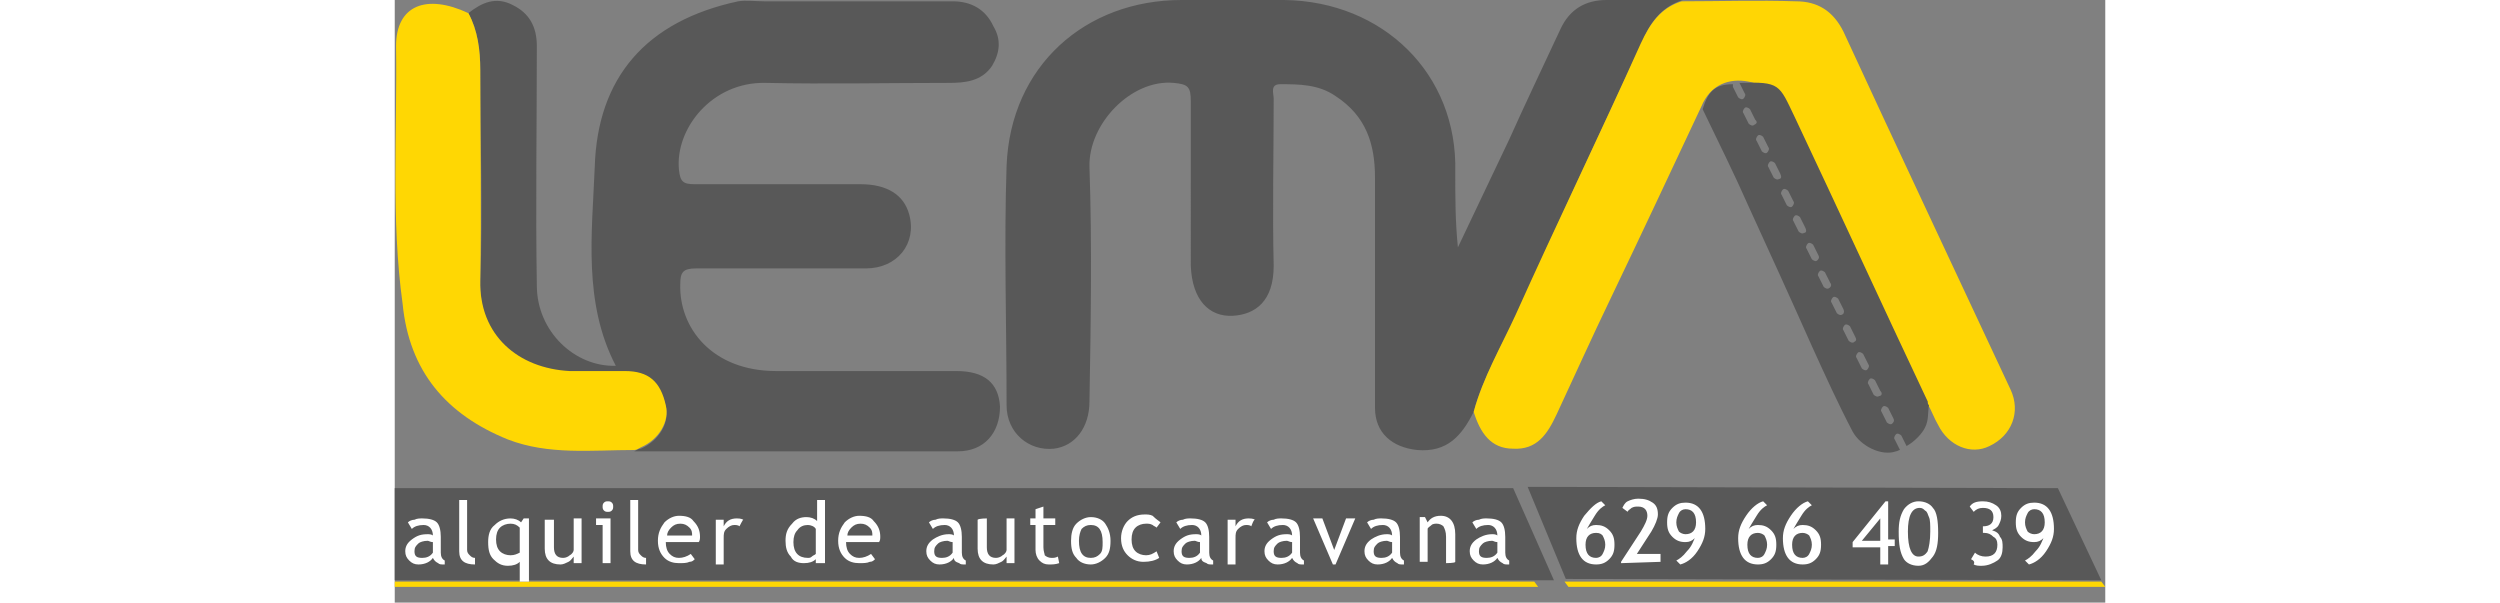 <?xml version="1.0" encoding="UTF-8"?> <svg xmlns="http://www.w3.org/2000/svg" xmlns:xlink="http://www.w3.org/1999/xlink" version="1.1" id="Capa_1" x="0" y="0" viewBox="0 0 130 45.8" xml:space="preserve" width="190"><rect x="0" y="0" width="130" height="45.8" fill="#808080" stroke="none"/><style>.st0{fill:#585858}.st1{fill:#ffd703}</style><path class="st0" d="M88.1 44.1H0v-7h85l3.1 7zm41.6 0L89 44l-2.9-7 40.3.1 3.3 7z"></path><defs><path id="SVGID_1_" d="M93.2 38.3l.3.3c-.2.1-.4.3-.7.7-.3.4-.5.7-.5.9.2-.1.4-.2.7-.2.4 0 .7.1.9.4.2.2.3.6.3 1s-.1.7-.3 1c-.2.2-.5.4-.9.4-.9 0-1.4-.6-1.4-1.8 0-.5.2-1 .5-1.6.3-.7.7-1 1.1-1.1zm-.3 2.1c-.5 0-.7.3-.7.8 0 .6.2.9.7.9.2 0 .4-.1.5-.2.1-.2.2-.4.2-.6 0-.3-.1-.5-.2-.6-.2-.2-.3-.3-.5-.3zm1.7 2.2v-.1l1.3-2c.3-.4.4-.8.4-1.1 0-.4-.2-.6-.7-.6-.1 0-.3 0-.4.1l-.3.3-.4-.3c.1-.2.2-.3.4-.4.2-.1.4-.2.7-.2.4 0 .7.1 1 .3.2.2.3.5.3.8 0 .3-.1.7-.5 1.2l-1 1.5h1.7v.5h-2.5zm4 .1l-.3-.3c.2-.1.4-.3.7-.7.3-.4.5-.7.5-.9 0 .2-.3.2-.6.2-.4 0-.7-.1-.9-.4-.2-.2-.3-.6-.3-1s.1-.7.3-1c.2-.2.5-.4.9-.4.9 0 1.4.6 1.4 1.8 0 .5-.2 1-.5 1.6-.4.7-.8 1-1.2 1.1zm.4-2.2c.5 0 .7-.3.7-.8 0-.6-.2-.9-.7-.9-.2 0-.4.1-.5.2-.1.2-.2.4-.2.6 0 .3.1.5.2.6.1.2.3.3.5.3zm5.3-2.2l.3.3c-.2.1-.4.3-.7.7-.3.4-.5.7-.5.9.2-.1.4-.2.7-.2.4 0 .7.1.9.4.2.2.3.6.3 1s-.1.7-.3 1c-.2.2-.5.4-.9.4-.9 0-1.4-.6-1.4-1.8 0-.5.2-1 .5-1.6.3-.7.7-1 1.1-1.1zm-.3 2.1c-.5 0-.7.3-.7.8 0 .6.2.9.7.9.2 0 .4-.1.5-.2.1-.2.2-.4.2-.6 0-.3-.1-.5-.2-.6-.2-.2-.3-.3-.5-.3zm3.4-2.1l.3.3c-.2.1-.4.3-.7.7-.3.4-.5.7-.5.9.2-.1.4-.2.7-.2.4 0 .7.1.9.4.2.2.3.6.3 1s-.1.7-.3 1c-.2.2-.5.4-.9.4-.9 0-1.4-.6-1.4-1.8 0-.5.2-1 .5-1.6.3-.7.7-1 1.1-1.1zm-.3 2.1c-.5 0-.7.3-.7.8 0 .6.2.9.7.9.2 0 .4-.1.5-.2.1-.2.2-.4.2-.6 0-.3-.1-.5-.2-.6-.2-.2-.3-.3-.5-.3zm5.8 1v1.2h-.5v-1.2h-1.9v-.3l2.3-2.8h.2V41h.4v.4h-.5zm-.5-1.9l-1.3 1.5h1.3v-1.5zm1.3.9c0-.6.1-1.1.4-1.5.2-.4.6-.6 1-.6s.8.2 1 .5c.2.3.3.9.3 1.7 0 .7-.1 1.2-.3 1.6-.2.4-.6.6-1 .6s-.8-.2-1-.5c-.3-.3-.4-1-.4-1.8zm1.4-1.6c-.5 0-.8.5-.8 1.6 0 1.2.2 1.8.8 1.8.3 0 .5-.1.6-.4s.2-.7.2-1.4c0-.4 0-.8-.1-1 0-.2-.1-.4-.2-.5-.2-.1-.3-.1-.5-.1zm3.6 3.5l.3-.4c.2.2.4.3.7.3.5 0 .8-.3.8-.8 0-.2-.1-.4-.2-.6-.1-.1-.4-.2-.6-.2v-.5c.5 0 .7-.2.7-.6 0-.4-.2-.7-.7-.7-.2 0-.4.1-.6.2l-.3-.4c.2-.2.5-.3.9-.3s.7.1.9.3.3.4.3.8c0 .2-.1.4-.2.6-.1.2-.3.3-.5.4.2.1.4.2.6.4.1.2.2.4.2.7 0 .4-.1.7-.4.9-.2.2-.6.3-1.1.3-.2 0-.4 0-.6-.1.1-.1-.1-.2-.2-.3zm3.9.4l-.3-.3c.2-.1.4-.3.7-.7.3-.4.5-.7.5-.9-.2.1-.4.2-.7.2-.4 0-.7-.1-.9-.4-.2-.2-.3-.6-.3-1s.1-.7.3-1c.2-.2.5-.4.9-.4.9 0 1.4.6 1.4 1.8 0 .5-.2 1-.5 1.6-.3.7-.7 1-1.1 1.1zm.4-2.2c.5 0 .7-.3.7-.8 0-.6-.2-.9-.7-.9-.2 0-.4.1-.5.2-.1.2-.2.4-.2.6 0 .3.1.5.2.6.1.2.3.3.5.3z"></path></defs><clipPath id="SVGID_2_"><use xlink:href="#SVGID_1_" overflow="visible"></use></clipPath><path class="st1" d="M86.9 44.6H0v-.4h86.6l.3.4zm43.1 0H89.2l-.3-.4h40.8l.3.4z"></path><path class="st0" d="M82 31.3c-.9 1.8-2 3.1-4.3 2.9-1.9-.2-3.2-1.3-3.2-3.2V13.5c0-2.6-.7-4.7-3-6.2-1.3-.9-2.8-.9-4.2-.9-.8 0-.5.7-.5 1.1 0 4.2-.1 8.5 0 12.7 0 2.7-1.4 3.7-3.1 3.8-1.8.1-3.1-1.2-3.2-3.8V7.7c0-1.1-.2-1.3-1.3-1.4-3.2-.3-6.5 3.1-6.4 6.4.2 5.9.1 11.9 0 17.8 0 2-1.1 3.4-2.7 3.6-1.9.2-3.6-1.2-3.6-3.3 0-6.1-.2-12.2 0-18.2C46.8 5 52.5 0 59.8 0h7.8c7.5.1 13.2 5.6 13 13.1 0 1.9 0 3.7.2 5.7 1.3-2.7 2.6-5.5 3.9-8.2C86 7.7 87.3 5 88.6 2.2 89.3.7 90.5 0 92.1 0h5.8c-1.6.5-2.5 1.7-3.1 3.2-3.2 6.9-6.4 13.7-9.5 20.6-1.2 2.6-2.6 4.9-3.3 7.5zM5.6 1C6.6.2 7.7-.3 9 .4c1.2.6 1.8 1.6 1.8 3.1 0 6.1-.1 12.2 0 18.2 0 3.5 2.9 6.2 6 6.1-2.5-4.8-1.8-10.1-1.6-15.1.2-6.8 3.9-11.1 10.9-12.6.6-.1 1.3 0 2 0h14.3c1.4 0 2.5.6 3.1 1.9.6 1 .5 2-.1 3-.8 1.2-2.1 1.3-3.3 1.3-4.6 0-9.3.1-13.9 0-4.1-.1-6.9 3.5-6.6 6.6.1.9.3 1.1 1.2 1.1h12.6c2 0 3.3.8 3.7 2.3.6 2.2-.9 4.1-3.3 4.1H22.9c-1 0-1.2.3-1.2 1.2-.1 3.3 2.4 6.6 7.3 6.6h13.7c2.1 0 3.2.9 3.3 2.7 0 2-1.2 3.4-3.2 3.4H18.2c.2-.1.3-.2.5-.2 1.4-.6 2.2-2 1.9-3.2-.4-1.8-1.3-2.5-3.1-2.6h-4.2c-3.9-.1-6.9-2.6-6.8-6.9.2-5.3 0-10.7 0-16 0-1.7-.2-3.1-.9-4.4z"></path><path d="M82 31.3c.7-2.6 2.1-5 3.2-7.4 3.1-6.9 6.4-13.7 9.5-20.6.7-1.5 1.5-2.7 3.1-3.2 2.9 0 5.8-.1 8.7 0 1.6 0 2.8.7 3.6 2.3 4.2 9.1 8.5 18.2 12.7 27.2.8 1.7.1 3.5-1.6 4.3-1.4.7-3.1 0-3.9-1.6-.3-.5-.5-1.1-.8-1.6 0-.1 0-.2-.1-.3-3.4-7.2-6.7-14.4-10.1-21.6-1.2-2.6-5.6-4.1-7-.7-2.3 4.9-4.6 9.8-6.9 14.6-1.4 2.9-2.7 5.8-4.1 8.8-.7 1.5-1.5 2.7-3.3 2.6-1.7 0-2.5-1.2-3-2.8z" fill="#ffd604"></path><path class="st1" d="M5.6 1c.7 1.3.9 2.8.9 4.3 0 5.3.1 10.7 0 16-.1 4.2 2.9 6.7 6.8 6.9h4.2c1.8 0 2.7.8 3.1 2.6.3 1.2-.5 2.6-1.9 3.2-.2.1-.3.2-.5.2-3.2 0-6.5.4-9.6-.8-4.7-1.9-7.5-5.2-8-10.3C-.3 16.6.2 10 .1 3.5.1.4 2.4-.5 5.6 1z"></path><path class="st0" d="M116.5 30.5c-3.4-7.2-6.7-14.4-10.1-21.6-1.2-2.5-1.1-2.7-4.2-2.6l.4.8c.1.1 0 .3-.1.4-.1.1-.3 0-.4-.1l-.4-.8v-.2c-1.4 0-1.9.6-2.3 1.9 1.2 2.5 2.4 4.9 3.5 7.4 1.6 3.5 3.2 7 4.8 10.6 1 2.2 2 4.4 3.1 6.5.6 1.1 2.2 1.9 3.3 1.5.1 0 .2-.1.3-.1l-.4-.8c-.1-.1 0-.3.1-.4.1-.1.3 0 .4.1l.4.8c.7-.4 1.2-1 1.4-1.4.3-.6.2-1.1.3-1.7-.1-.1-.1-.2-.1-.3zm-13.2-21c-.1.1-.3 0-.4-.1l-.4-.8c-.1-.1 0-.3.1-.4.1-.1.3 0 .4.1l.4.8c.2.2.1.3-.1.4zm1 2.1c-.1.1-.3 0-.4-.1l-.4-.8c-.1-.1 0-.3.1-.4.1-.1.3 0 .4.1l.4.8c.1.1 0 .3-.1.4zm.9 2c-.1.1-.3 0-.4-.1l-.4-.8c-.1-.1 0-.3.1-.4.1-.1.3 0 .4.1l.4.8c.1.2.1.4-.1.4zm1 2.1c-.1.1-.3 0-.4-.1l-.4-.8c-.1-.1 0-.3.1-.4.1-.1.3 0 .4.1l.4.8c.1.1 0 .3-.1.4zm.9 2c-.1.1-.3 0-.4-.1l-.4-.8c-.1-.1 0-.3.1-.4.1-.1.3 0 .4.1l.4.8c.1.2.1.4-.1.4zm1 2.1c-.1.1-.3 0-.4-.1l-.4-.8c-.1-.1 0-.3.1-.4.1-.1.3 0 .4.1l.4.8c.1.2 0 .3-.1.4zm.9 2.1c-.1.1-.3 0-.4-.1l-.4-.8c-.1-.1 0-.3.1-.4.1-.1.3 0 .4.1l.4.8c.1.1.1.3-.1.4zm1 2c-.1.1-.3 0-.4-.1l-.4-.8c-.1-.1 0-.3.1-.4.1-.1.3 0 .4.1l.4.8c.1.2 0 .4-.1.4zm.9 2.1c-.1.1-.3 0-.4-.1l-.4-.8c-.1-.1 0-.3.1-.4.1-.1.3 0 .4.1l.4.8c.1.2.1.3-.1.4zm1 2.1c-.1.1-.3 0-.4-.1l-.4-.8c-.1-.1 0-.3.1-.4.1-.1.3 0 .4.1l.4.8c.1.1 0 .3-.1.4zm.9 2c-.1.1-.3 0-.4-.1l-.4-.8c-.1-.1 0-.3.1-.4.1-.1.3 0 .4.1l.4.8c.2.2.1.4-.1.4zm1 2.1c-.1.1-.3 0-.4-.1l-.4-.8c-.1-.1 0-.3.1-.4.1-.1.3 0 .4.1l.4.8c.1.2 0 .3-.1.4z"></path><path d="M2.9 42.4c-.2.3-.6.5-1.1.5-.3 0-.5-.1-.7-.3-.2-.2-.3-.4-.3-.7 0-.3.1-.6.5-.9s.7-.4 1.2-.4c.1 0 .3 0 .4.1 0-.5-.3-.8-.7-.8-.4 0-.7.1-.9.3l-.3-.5c.1-.1.3-.2.5-.2.2-.1.4-.1.6-.1.5 0 .9.1 1.1.3.2.2.3.6.3 1.1V42c0 .3.1.5.3.6v.3c-.3 0-.4 0-.5-.1-.2-.1-.3-.2-.4-.4zm0-1.2c-.2 0-.3-.1-.4-.1-.3 0-.6.1-.7.2-.2.2-.3.3-.3.6 0 .4.2.5.6.5.3 0 .6-.1.8-.4v-.8zm3.2 1.7c-.8 0-1.2-.3-1.2-1V38h.6v3.8c0 .2.1.3.2.4.1.1.2.2.4.2v.5zm3.4 1.3v-1.5c-.2.2-.5.3-.9.3-.5 0-.8-.2-1.1-.5-.3-.3-.4-.7-.4-1.3 0-.5.1-1 .5-1.3.3-.3.7-.5 1.2-.5.3 0 .6.1.8.3l.2-.3h.4v4.8h-.7zm0-4.1c-.2-.2-.4-.3-.7-.3-.3 0-.6.1-.8.3-.2.2-.3.5-.3.9s.1.7.3.9c.2.2.5.3.8.3.3 0 .5-.1.7-.2v-1.9zm2.6-.7v2.2c0 .5.2.8.7.8.2 0 .4-.1.5-.2.2-.1.3-.3.3-.4v-2.4h.6v3.4h-.6v-.5c-.1.1-.2.3-.4.4-.2.1-.4.2-.6.2-.4 0-.7-.1-.9-.3-.2-.2-.3-.5-.3-.9v-2.2h.7zm3.7 3.4v-2.9h-.5v-.5h1.1v3.4h-.6zm.4-4.7c.1 0 .2 0 .3.1.1.1.1.2.1.3 0 .1 0 .2-.1.3-.1.1-.2.1-.3.1s-.2 0-.3-.1c-.1-.1-.1-.2-.1-.3 0-.1 0-.2.1-.3s.2-.1.3-.1zm2.9 4.8c-.8 0-1.2-.3-1.2-1V38h.6v3.8c0 .2.1.3.2.4s.2.2.4.2v.5zm4.1-2.1c0 .1 0 .3-.1.4h-2.5c0 .4.1.7.3.9.2.2.4.3.7.3.3 0 .6-.1.9-.3l.3.4c-.1.1-.2.2-.4.2-.2.1-.5.1-.8.1-.4 0-.8-.1-1.1-.4-.3-.3-.5-.7-.5-1.3 0-.6.2-1 .5-1.4.3-.3.7-.5 1.1-.5.5 0 .9.1 1.1.4.4.4.5.8.5 1.2zm-.8-.7c-.2-.2-.4-.3-.7-.3-.3 0-.5.1-.7.3-.2.2-.3.4-.3.6h1.9c0-.2 0-.4-.2-.6zm3.8-.1c-.1-.1-.3-.1-.4-.1-.2 0-.4.1-.6.3-.2.2-.2.4-.2.7v2h-.6v-3.4h.6v.5c.2-.4.5-.6 1-.6.1 0 .3 0 .5.1 0-.1-.3.5-.3.5zm5.8 2.8v-.3c-.2.2-.5.3-.9.3s-.8-.1-1-.5c-.3-.3-.4-.7-.4-1.2s.1-.9.5-1.3c.3-.4.7-.5 1.1-.5.3 0 .6.1.8.3V38h.6v4.8H32zm0-2.6c-.1-.2-.4-.3-.6-.3-.3 0-.6.1-.8.4-.2.2-.3.5-.3.9 0 .8.4 1.2 1.1 1.2.1 0 .2 0 .3-.1s.2-.1.3-.2v-1.9zm4.9.6c0 .1 0 .3-.1.4h-2.5c0 .4.1.7.3.9.2.2.4.3.7.3.3 0 .6-.1.9-.3l.3.4c-.1.1-.2.2-.4.2-.2.1-.5.1-.8.1-.4 0-.8-.1-1.1-.4-.3-.3-.5-.7-.5-1.3 0-.6.2-1 .5-1.4.3-.3.7-.5 1.1-.5.5 0 .9.1 1.1.4.4.4.5.8.5 1.2zm-.8-.7c-.2-.2-.4-.3-.7-.3-.3 0-.5.1-.7.3-.2.2-.3.4-.3.6h1.9c0-.2 0-.4-.2-.6zm6.4 2.3c-.2.3-.6.5-1.1.5-.3 0-.5-.1-.7-.3-.2-.2-.3-.4-.3-.7 0-.3.1-.6.5-.9.3-.2.7-.4 1.2-.4.1 0 .3 0 .4.1 0-.5-.3-.8-.7-.8-.4 0-.7.1-.9.3l-.3-.5c.1-.1.3-.2.5-.2.2-.1.4-.1.6-.1.5 0 .9.1 1.1.3.2.2.3.6.3 1.1V42c0 .3.1.5.3.6v.3c-.3 0-.4 0-.5-.1-.3-.1-.4-.2-.4-.4zm-.1-1.2c-.2 0-.3-.1-.4-.1-.3 0-.6.1-.7.2-.2.2-.3.3-.3.6 0 .4.2.5.6.5.3 0 .6-.1.8-.4v-.8zm2.6-1.8v2.2c0 .5.2.8.7.8.2 0 .4-.1.5-.2.2-.1.3-.3.3-.4v-2.4h.6v3.4h-.6v-.5c-.1.1-.2.3-.4.4-.2.1-.4.2-.6.2-.4 0-.7-.1-.9-.3-.2-.2-.3-.5-.3-.9v-2.2c.1-.1.7-.1.7-.1zm3.7.5h-.4v-.5h.4v-.7l.6-.2v.9h.9v.5h-.9v1.7c0 .3.1.5.1.6.1.1.3.2.5.2s.3 0 .5-.1l.1.5c-.3.1-.5.1-.8.1-.3 0-.5-.1-.7-.3-.2-.2-.3-.5-.3-.8v-1.9zm2.7 1.2c0-.5.1-1 .4-1.3.3-.3.7-.5 1.1-.5.5 0 .9.2 1.1.5s.4.7.4 1.3-.1 1-.4 1.3c-.3.3-.7.5-1.1.5-.5 0-.9-.2-1.1-.5-.3-.3-.4-.7-.4-1.3zm.6 0c0 .9.3 1.3.9 1.3.3 0 .5-.1.7-.3.2-.2.2-.5.2-.9 0-.9-.3-1.3-.9-1.3-.3 0-.5.1-.7.3-.1.2-.2.5-.2.9zm6.2-1.4l-.3.4c-.1-.1-.2-.1-.3-.2-.2-.1-.3-.1-.5-.1-.3 0-.6.1-.8.3-.2.2-.3.5-.3.9s.1.7.3.9c.2.2.5.3.8.3.3 0 .5-.1.8-.3l.2.5c-.3.2-.7.3-1.2.3s-.9-.2-1.2-.5c-.3-.3-.5-.7-.5-1.3 0-.5.2-1 .5-1.3.3-.3.7-.5 1.3-.5.2 0 .4 0 .6.1.3.3.5.4.6.5zm3.1 2.7c-.2.3-.6.5-1.1.5-.3 0-.5-.1-.7-.3-.2-.2-.3-.4-.3-.7 0-.3.1-.6.5-.9s.7-.4 1.2-.4c.1 0 .3 0 .4.1 0-.5-.3-.8-.7-.8-.4 0-.7.1-.9.3l-.3-.5c.1-.1.3-.2.5-.2.2-.1.4-.1.6-.1.5 0 .9.1 1.1.3.2.2.3.6.3 1.1V42c0 .3.1.5.3.6v.3c-.3 0-.4 0-.5-.1-.3-.1-.4-.2-.4-.4zm-.1-1.2c-.2 0-.3-.1-.4-.1-.3 0-.6.1-.7.2-.2.2-.3.3-.3.6 0 .4.2.5.6.5.3 0 .6-.1.8-.4v-.8zm3.9-1.2c-.1-.1-.3-.1-.4-.1-.2 0-.4.1-.6.3-.2.2-.2.4-.2.7v2h-.6v-3.4h.6v.5c.2-.4.5-.6 1-.6.1 0 .3 0 .5.1-.1-.1-.3.5-.3.5zm3.1 2.4c-.2.3-.6.5-1.1.5-.3 0-.5-.1-.7-.3-.2-.2-.3-.4-.3-.7 0-.3.1-.6.5-.9s.7-.4 1.2-.4c.1 0 .3 0 .4.1 0-.5-.3-.8-.7-.8-.4 0-.7.1-.9.3l-.3-.5c.1-.1.3-.2.5-.2.2-.1.4-.1.6-.1.5 0 .9.1 1.1.3.2.2.3.6.3 1.1V42c0 .3.1.5.3.6v.3c-.3 0-.4 0-.5-.1-.2-.1-.3-.2-.4-.4zm0-1.2c-.2 0-.3-.1-.4-.1-.3 0-.6.1-.7.2-.2.2-.3.3-.3.6 0 .4.2.5.6.5.3 0 .6-.1.8-.4v-.8zm3.3 1.7h-.2l-1.5-3.5h.7l.9 2.4.9-2.4h.7l-1.5 3.5zm4.3-.5c-.2.3-.6.5-1.1.5-.3 0-.5-.1-.7-.3-.2-.2-.3-.4-.3-.7 0-.3.1-.6.5-.9.3-.2.7-.4 1.2-.4.1 0 .3 0 .4.1 0-.5-.3-.8-.7-.8-.4 0-.7.1-.9.3l-.3-.5c.1-.1.3-.2.5-.2.2-.1.4-.1.6-.1.5 0 .9.1 1.1.3.2.2.3.6.3 1.1V42c0 .3.1.5.3.6v.3c-.3 0-.4 0-.5-.1-.2-.1-.3-.2-.4-.4zm0-1.2c-.2 0-.3-.1-.4-.1-.3 0-.6.1-.7.2-.2.2-.3.3-.3.6 0 .4.2.5.6.5.3 0 .6-.1.8-.4v-.8zm4.1 1.6v-2c0-.4-.1-.6-.2-.8-.1-.1-.3-.2-.5-.2-.1 0-.3 0-.4.1-.1.1-.3.2-.3.3v2.5h-.6v-3.4h.4l.2.4c.2-.3.5-.5 1-.5.7 0 1.1.5 1.1 1.4v2.1c0 .1-.7.1-.7.1zm3.9-.4c-.2.3-.6.5-1.1.5-.3 0-.5-.1-.7-.3-.2-.2-.3-.4-.3-.7 0-.3.1-.6.5-.9.3-.2.7-.4 1.2-.4.1 0 .3 0 .4.1 0-.5-.3-.8-.7-.8-.4 0-.7.1-.9.3l-.3-.5c.1-.1.3-.2.5-.2.2-.1.4-.1.6-.1.5 0 .9.1 1.1.3.2.2.3.6.3 1.1V42c0 .3.1.5.3.6v.3c-.3 0-.4 0-.5-.1-.2-.1-.3-.2-.4-.4zm0-1.2c-.2 0-.3-.1-.4-.1-.3 0-.6.1-.7.2-.2.2-.3.3-.3.6 0 .4.2.5.6.5.3 0 .6-.1.8-.4v-.8zm7.9-3.1l.3.3c-.2.1-.5.3-.8.8s-.5.8-.6 1c.2-.2.4-.3.7-.3.4 0 .7.1 1 .4s.4.6.4 1.1-.1.8-.4 1.1c-.3.3-.6.4-1 .4-1 0-1.5-.7-1.5-2 0-.6.2-1.1.6-1.7.5-.6.9-1 1.3-1.1zm-.4 2.4c-.5 0-.8.3-.8.9 0 .7.3 1 .8 1 .2 0 .4-.1.5-.3.1-.2.2-.4.2-.7s-.1-.5-.2-.7c-.1-.1-.2-.2-.5-.2zm1.9 2.3v-.1l1.5-2.3c.3-.5.5-.9.5-1.2 0-.4-.2-.7-.7-.7-.2 0-.3 0-.5.1-.1.1-.3.2-.3.3l-.4-.3c.1-.2.2-.4.4-.5.2-.1.5-.2.8-.2.5 0 .8.1 1.1.3.3.2.4.5.4.9 0 .3-.2.8-.5 1.3l-1.1 1.7h1.8v.6l-3 .1zm4.5.1l-.3-.3c.2-.1.5-.3.8-.7.4-.4.5-.8.6-1-.2.2-.4.3-.7.3-.4 0-.7-.1-1-.4-.3-.3-.4-.6-.4-1.1s.1-.8.4-1.1c.3-.3.6-.4 1-.4 1 0 1.5.7 1.5 2 0 .6-.2 1.1-.6 1.7-.4.6-.9.9-1.3 1zm.4-2.3c.5 0 .8-.3.8-.9 0-.7-.3-1-.8-1-.2 0-.4.1-.5.3-.1.2-.2.4-.2.7 0 .3.1.5.2.7.1.1.3.2.5.2zm5.9-2.5l.3.3c-.2.1-.5.3-.8.8s-.5.8-.6 1c.2-.2.4-.3.7-.3.4 0 .7.1 1 .4.3.3.4.6.4 1.1s-.1.8-.4 1.1c-.3.3-.6.4-1 .4-1 0-1.5-.7-1.5-2 0-.6.2-1.1.6-1.7.4-.6.9-1 1.3-1.1zm-.4 2.4c-.5 0-.8.3-.8.9 0 .7.3 1 .8 1 .2 0 .4-.1.5-.3.1-.2.2-.4.2-.7s-.1-.5-.2-.7c-.1-.1-.3-.2-.5-.2zm3.8-2.4l.3.3c-.2.1-.5.3-.8.8s-.5.8-.6 1c.2-.2.4-.3.7-.3.4 0 .7.1 1 .4s.4.6.4 1.1-.1.8-.4 1.1c-.3.3-.6.4-1 .4-1 0-1.5-.7-1.5-2 0-.6.2-1.1.6-1.7.4-.6.9-1 1.3-1.1zm-.4 2.4c-.5 0-.8.3-.8.9 0 .7.3 1 .8 1 .2 0 .4-.1.5-.3.1-.2.2-.4.2-.7s-.1-.5-.2-.7c-.1-.1-.3-.2-.5-.2zm6.5 1.1v1.3h-.6v-1.3h-2.1v-.4l2.5-3.1h.2V41h.5v.5h-.5zm-.6-2.2l-1.4 1.7h1.4v-1.7zm1.4 1c0-.7.1-1.2.4-1.7.3-.4.7-.6 1.1-.6.5 0 .9.2 1.1.5.3.3.4 1 .4 1.9 0 .8-.1 1.4-.4 1.8-.3.4-.6.7-1.1.7s-.9-.2-1.1-.5c-.3-.5-.4-1.1-.4-2.1zm1.6-1.8c-.6 0-.9.6-.9 1.8 0 1.3.3 1.9.8 1.9.3 0 .5-.1.7-.4.1-.3.2-.8.2-1.5 0-.5 0-.9-.1-1.1-.1-.2-.1-.4-.3-.5-.1-.1-.2-.2-.4-.2zm3.9 3.9l.3-.5c.2.2.5.3.8.3.6 0 .9-.3.9-.9 0-.3-.1-.5-.3-.6-.2-.2-.4-.3-.7-.3h-.1V40c.5 0 .8-.2.8-.7 0-.5-.3-.7-.8-.7-.3 0-.5.1-.7.3l-.3-.4c.2-.3.5-.4 1-.4.4 0 .7.1 1 .3.3.2.4.5.4.8 0 .3-.1.5-.2.7-.1.2-.3.3-.5.4.3.1.5.2.6.5.2.2.2.5.2.8 0 .4-.1.8-.4 1-.3.2-.7.4-1.2.4-.2 0-.4 0-.6-.1.1-.2 0-.3-.2-.4zm4.4.4l-.3-.3c.2-.1.5-.3.8-.7.4-.4.5-.8.6-1-.2.2-.4.3-.7.3-.4 0-.7-.1-1-.4-.3-.3-.4-.6-.4-1.1s.1-.8.4-1.1c.3-.3.6-.4 1-.4 1 0 1.5.7 1.5 2 0 .6-.2 1.1-.6 1.7-.4.6-.9.9-1.3 1zm.4-2.3c.5 0 .8-.3.8-.9 0-.7-.3-1-.8-1-.2 0-.4.1-.5.3-.1.2-.2.4-.2.7 0 .3.1.5.2.7.1.1.3.2.5.2z" fill="#fff"></path></svg> 